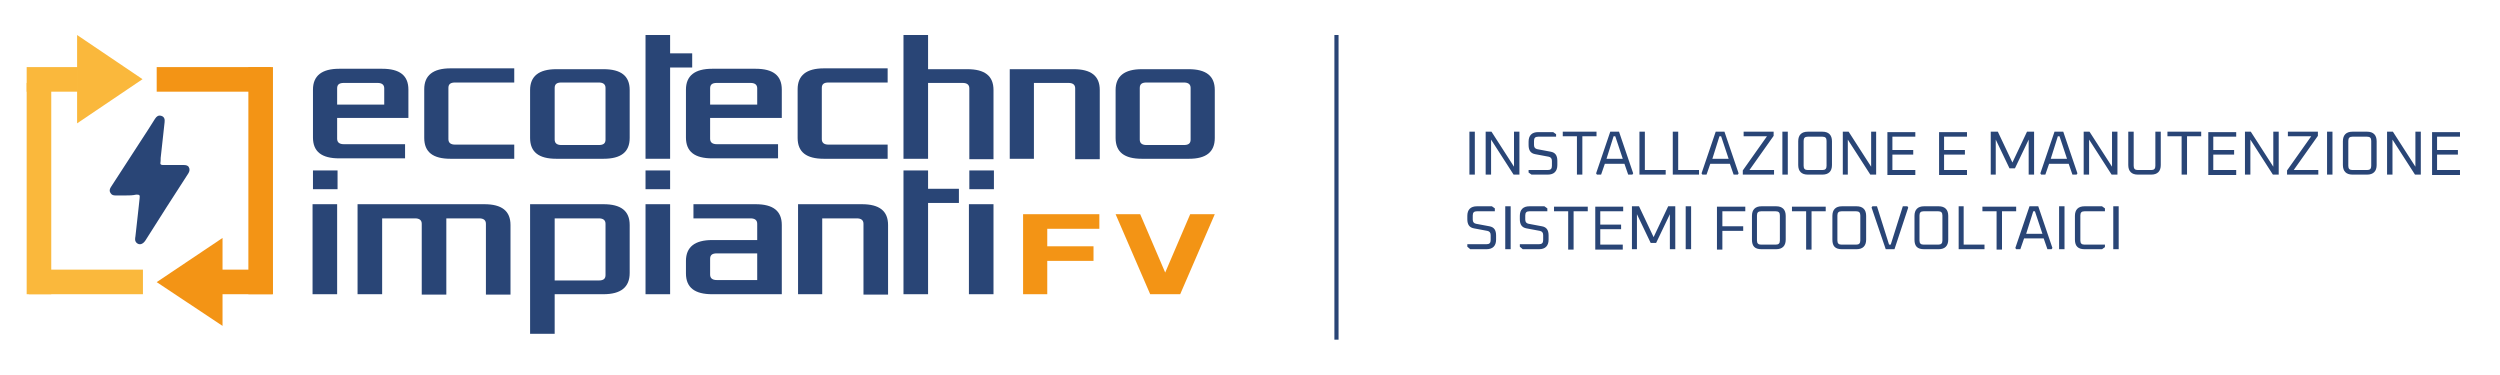 <?xml version="1.0" encoding="utf-8"?>
<!-- Generator: Adobe Illustrator 27.3.0, SVG Export Plug-In . SVG Version: 6.00 Build 0)  -->
<svg version="1.1" id="Livello_1" xmlns="http://www.w3.org/2000/svg" xmlns:xlink="http://www.w3.org/1999/xlink" x="0px" y="0px"
	 viewBox="0 0 599.9 89.9" style="enable-background:new 0 0 599.9 89.9;" xml:space="preserve">
<style type="text/css">
	.st0{clip-path:url(#SVGID_00000005987745899162641240000011730104874549293703_);fill:#294576;}
	.st1{clip-path:url(#SVGID_00000005987745899162641240000011730104874549293703_);fill:none;stroke:#294576;}
	.st2{fill:#294576;}
	.st3{clip-path:url(#SVGID_00000099664154802131187370000008198782879826100395_);fill:#294576;}
	.st4{clip-path:url(#SVGID_00000131351127689212111000000000178357413243636882_);fill:#294576;}
	.st5{fill:#F39415;}
	.st6{clip-path:url(#SVGID_00000126294468332318312470000005649324352386991255_);fill:#294576;}
	.st7{fill:#FAB83C;}
	.st8{clip-path:url(#SVGID_00000008143782923114271800000007159144081326767784_);fill:#294576;}
</style>
<g>
	<defs>
		<rect id="SVGID_1_" x="6.4" y="8.4" width="583.9" height="73.1"/>
	</defs>
	<clipPath id="SVGID_00000102545640502091108010000011633896752212091265_">
		<use xlink:href="#SVGID_1_"  style="overflow:visible;"/>
	</clipPath>
	<path style="clip-path:url(#SVGID_00000102545640502091108010000011633896752212091265_);fill:#294576;" d="M508.4,49.5h-1.3v10.3
		h1.3V49.5z M500.2,59.8h4.2l0.7-0.5v-0.6h-4.9c-0.7,0-1-0.3-1-1v-6c0-0.7,0.3-1,1-1h4.9V50l-0.7-0.5h-4.2c-1.5,0-2.3,0.8-2.3,2.3
		v5.7C497.9,59.1,498.7,59.8,500.2,59.8 M495.4,49.5h-1.3v10.3h1.3V49.5z M487.9,50.7h0.4l1.8,5.4h-3.9L487.9,50.7z M483.8,59.8h1
		l0.9-2.6h4.7l0.9,2.6h1l0.2-0.3l-3.4-10H487l-3.4,10L483.8,59.8z M479.1,50.7v9.2h1.3v-9.2h3.4v-1.1h-8.1v1.1H479.1z M476.2,59.8
		v-1.1h-5v-9.2H470v10.3H476.2z M460.6,51.7c0-0.7,0.3-1,1-1h3.5c0.7,0,1,0.3,1,1v6c0,0.7-0.3,1-1,1h-3.5c-0.7,0-1-0.3-1-1V51.7z
		 M461.7,59.8h3.5c1.5,0,2.3-0.8,2.3-2.3v-5.7c0-1.5-0.8-2.3-2.3-2.3h-3.5c-1.5,0-2.3,0.8-2.3,2.3v5.7
		C459.4,59.1,460.1,59.8,461.7,59.8 M452.5,59.8h2.1l3.3-10l-0.2-0.3h-1.1l-2.9,9.2h-0.4l-2.9-9.2h-1.1l-0.2,0.3L452.5,59.8z
		 M440.9,51.7c0-0.7,0.3-1,1-1h3.5c0.7,0,1,0.3,1,1v6c0,0.7-0.3,1-1,1h-3.5c-0.7,0-1-0.3-1-1V51.7z M442,59.8h3.5
		c1.5,0,2.3-0.8,2.3-2.3v-5.7c0-1.5-0.8-2.3-2.3-2.3H442c-1.5,0-2.3,0.8-2.3,2.3v5.7C439.7,59.1,440.4,59.8,442,59.8 M433.4,50.7
		v9.2h1.3v-9.2h3.4v-1.1H430v1.1H433.4z M421.6,51.7c0-0.7,0.3-1,1-1h3.5c0.7,0,1,0.3,1,1v6c0,0.7-0.3,1-1,1h-3.5c-0.7,0-1-0.3-1-1
		V51.7z M422.7,59.8h3.5c1.5,0,2.3-0.8,2.3-2.3v-5.7c0-1.5-0.8-2.3-2.3-2.3h-3.5c-1.5,0-2.3,0.8-2.3,2.3v5.7
		C420.4,59.1,421.1,59.8,422.7,59.8 M413.3,59.8v-4.4h5v-1.1h-5v-3.6h5.5v-1.1H412v10.3H413.3z M405.8,49.5h-1.3v10.3h1.3V49.5z
		 M392.8,59.8v-8.4l3.3,6.9h1.3l3.3-6.9v8.4h1.3V49.5h-1.7l-3.5,7.4l-3.5-7.4h-1.7v10.3H392.8z M389.4,59.8v-1.1H384V55h5v-1.1h-5
		v-3.2h5.5v-1.1h-6.7v10.3H389.4z M376.3,50.7v9.2h1.3v-9.2h3.4v-1.1h-8.1v1.1H376.3z M365.4,59.8h3.9c1.5,0,2.3-0.8,2.3-2.3v-1
		c0-1.3-0.5-2-1.6-2.2l-3.2-0.6c-0.5-0.1-0.8-0.4-0.8-1v-1c0-0.7,0.3-1,1-1h4.3V50l-0.7-0.5H367c-1.5,0-2.3,0.8-2.3,2.3v0.8
		c0,1.3,0.5,2,1.6,2.2l3.2,0.6c0.5,0.1,0.8,0.4,0.8,1v1.2c0,0.7-0.3,1-1,1h-4.6v0.6L365.4,59.8z M362.5,49.5h-1.3v10.3h1.3V49.5z
		 M352.8,59.8h3.9c1.5,0,2.3-0.8,2.3-2.3v-1c0-1.3-0.5-2-1.6-2.2l-3.2-0.6c-0.5-0.1-0.8-0.4-0.8-1v-1c0-0.7,0.3-1,1-1h4.3V50
		l-0.7-0.5h-3.6c-1.5,0-2.3,0.8-2.3,2.3v0.8c0,1.3,0.5,2,1.6,2.2l3.2,0.6c0.5,0.1,0.8,0.4,0.8,1v1.2c0,0.7-0.3,1-1,1h-4.6v0.6
		L352.8,59.8z"/>
	<path style="clip-path:url(#SVGID_00000102545640502091108010000011633896752212091265_);fill:#294576;" d="M590.3,41.9v-1.1h-5.5
		v-3.7h5v-1.1h-5v-3.2h5.5v-1.1h-6.7v10.3H590.3z M574.1,41.9v-8.4l5.4,8.4h1.4V31.6h-1.3V40l-5.4-8.4h-1.4v10.3H574.1z M563.5,33.8
		c0-0.7,0.3-1,1-1h3.5c0.7,0,1,0.3,1,1v6c0,0.7-0.3,1-1,1h-3.5c-0.7,0-1-0.3-1-1V33.8z M564.5,41.9h3.5c1.5,0,2.3-0.8,2.3-2.3v-5.7
		c0-1.5-0.8-2.3-2.3-2.3h-3.5c-1.5,0-2.3,0.8-2.3,2.3v5.7C562.2,41.1,563,41.9,564.5,41.9 M559.7,31.6h-1.3v10.3h1.3V31.6z
		 M556.3,41.9v-1.1h-5.9l5.8-8.2v-1H549v1.1h5.6l-5.8,8.2v1H556.3z M540,41.9v-8.4l5.4,8.4h1.4V31.6h-1.3V40l-5.4-8.4h-1.4v10.3H540
		z M536.6,41.9v-1.1h-5.5v-3.7h5v-1.1h-5v-3.2h5.5v-1.1h-6.7v10.3H536.6z M523.5,32.7v9.2h1.3v-9.2h3.4v-1.1h-8.1v1.1H523.5z
		 M513,41.9h3.2c1.5,0,2.3-0.8,2.3-2.3v-8h-1.3v8.2c0,0.7-0.3,1-1,1H513c-0.7,0-1-0.3-1-1v-8.2h-1.3v8
		C510.7,41.1,511.5,41.9,513,41.9 M501.3,41.9v-8.4l5.4,8.4h1.4V31.6h-1.3V40l-5.4-8.4h-1.4v10.3H501.3z M493.8,32.7h0.4l1.8,5.4
		h-3.9L493.8,32.7z M489.8,41.9h1l0.9-2.6h4.7l0.9,2.6h1l0.2-0.3l-3.4-10H493l-3.4,10L489.8,41.9z M478.9,41.9v-8.4l3.3,6.9h1.3
		l3.3-6.9v8.4h1.3V31.6h-1.7l-3.5,7.4l-3.5-7.4h-1.7v10.3H478.9z M472,41.9v-1.1h-5.5v-3.7h5v-1.1h-5v-3.2h5.5v-1.1h-6.7v10.3H472z
		 M459.6,41.9v-1.1h-5.5v-3.7h5v-1.1h-5v-3.2h5.5v-1.1h-6.7v10.3H459.6z M443.4,41.9v-8.4l5.4,8.4h1.4V31.6H449V40l-5.4-8.4h-1.4
		v10.3H443.4z M432.8,33.8c0-0.7,0.3-1,1-1h3.5c0.7,0,1,0.3,1,1v6c0,0.7-0.3,1-1,1h-3.5c-0.7,0-1-0.3-1-1V33.8z M433.8,41.9h3.5
		c1.5,0,2.3-0.8,2.3-2.3v-5.7c0-1.5-0.8-2.3-2.3-2.3h-3.5c-1.5,0-2.3,0.8-2.3,2.3v5.7C431.5,41.1,432.3,41.9,433.8,41.9 M429,31.6
		h-1.3v10.3h1.3V31.6z M425.7,41.9v-1.1h-5.9l5.8-8.2v-1h-7.2v1.1h5.6l-5.8,8.2v1H425.7z M412.6,32.7h0.4l1.8,5.4h-3.9L412.6,32.7z
		 M408.5,41.9h1l0.9-2.6h4.7l0.9,2.6h1l0.2-0.3l-3.4-10h-2.1l-3.4,10L408.5,41.9z M407.7,41.9v-1.1h-5v-9.2h-1.3v10.3H407.7z
		 M399.7,41.9v-1.1h-5v-9.2h-1.3v10.3H399.7z M387.2,32.7h0.4l1.8,5.4h-3.9L387.2,32.7z M383.2,41.9h1l0.9-2.6h4.7l0.9,2.6h1
		l0.2-0.3l-3.4-10h-2.1l-3.4,10L383.2,41.9z M378.4,32.7v9.2h1.3v-9.2h3.4v-1.1H375v1.1H378.4z M367.5,41.9h3.9
		c1.5,0,2.3-0.8,2.3-2.3v-1c0-1.3-0.5-2-1.6-2.2l-3.2-0.6c-0.5-0.1-0.8-0.4-0.8-1v-1c0-0.7,0.3-1,1-1h4.3v-0.6l-0.7-0.5h-3.6
		c-1.5,0-2.3,0.8-2.3,2.3v0.8c0,1.3,0.5,2,1.6,2.2l3.2,0.6c0.5,0.1,0.8,0.4,0.8,1v1.2c0,0.7-0.3,1-1,1h-4.6v0.6L367.5,41.9z
		 M357.8,41.9v-8.4l5.4,8.4h1.4V31.6h-1.3V40l-5.4-8.4h-1.4v10.3H357.8z M353.9,31.6h-1.3v10.3h1.3V31.6z"/>
	
		<line style="clip-path:url(#SVGID_00000102545640502091108010000011633896752212091265_);fill:none;stroke:#294576;" x1="320.7" y1="8.4" x2="320.7" y2="81.5"/>
</g>
<path class="st2" d="M75.1,45.4h5.9v-4.5h-5.9V45.4z M80.9,49h-5.9v21.6h5.9V49z"/>
<g>
	<defs>
		<rect id="SVGID_00000047018524224625573650000008193452911289482902_" x="6.4" y="8.4" width="583.9" height="73.1"/>
	</defs>
	<clipPath id="SVGID_00000039121360009814633480000015294141018347205261_">
		<use xlink:href="#SVGID_00000047018524224625573650000008193452911289482902_"  style="overflow:visible;"/>
	</clipPath>
	<path style="clip-path:url(#SVGID_00000039121360009814633480000015294141018347205261_);fill:#294576;" d="M85.8,70.6h5.9V52.4
		h7.9c1,0,1.6,0.4,1.6,1.3v17h5.9V52.4h7.9c1,0,1.6,0.4,1.6,1.3v17h5.9V54c0-3.4-2.1-5-6.3-5H85.8V70.6z"/>
	<path style="clip-path:url(#SVGID_00000039121360009814633480000015294141018347205261_);fill:#294576;" d="M145.3,66
		c0,0.9-0.5,1.3-1.6,1.3h-10.6V52.4h10.6c1,0,1.6,0.4,1.6,1.3V66z M151.1,65.5V54c0-3.4-2.1-5-6.3-5h-17.6v31.1h5.9v-9.5h11.7
		C149,70.6,151.1,68.9,151.1,65.5"/>
</g>
<path class="st2" d="M154.9,45.4h5.9v-4.5h-5.9V45.4z M160.8,49h-5.9v21.6h5.9V49z"/>
<g>
	<defs>
		<rect id="SVGID_00000055690438623016204090000007107974393914371987_" x="6.4" y="8.4" width="583.9" height="73.1"/>
	</defs>
	<clipPath id="SVGID_00000055666502092904666460000007928745658449322427_">
		<use xlink:href="#SVGID_00000055690438623016204090000007107974393914371987_"  style="overflow:visible;"/>
	</clipPath>
	<path style="clip-path:url(#SVGID_00000055666502092904666460000007928745658449322427_);fill:#294576;" d="M181.7,67.2H172
		c-1,0-1.6-0.4-1.6-1.3v-3.8c0-0.9,0.5-1.3,1.6-1.3h9.7V67.2z M187.6,70.6V54c0-3.4-2.1-5-6.3-5h-14.9v3.4h13.7c1,0,1.6,0.4,1.6,1.3
		v3.9h-10.8c-4.2,0-6.3,1.7-6.3,5v3c0,3.4,2.1,5,6.3,5H187.6z"/>
	<path style="clip-path:url(#SVGID_00000055666502092904666460000007928745658449322427_);fill:#294576;" d="M191.4,70.6h5.9V52.4
		h8.3c1,0,1.6,0.4,1.6,1.3v17h5.9V54c0-3.4-2.1-5-6.3-5h-15.3V70.6z"/>
</g>
<path class="st2" d="M232.6,45.4h5.9v-4.5h-5.9V45.4z M238.4,49h-5.9v21.6h5.9V49z"/>
<polygon class="st5" points="245.5,70.6 251.3,70.6 251.3,62.6 262.4,62.6 262.4,59.1 251.3,59.1 251.3,54.9 263.8,54.9 263.8,51.4 
	245.5,51.4 "/>
<polygon class="st5" points="267.7,51.4 276,70.6 283.2,70.6 291.5,51.4 285.6,51.4 279.6,65.4 273.6,51.4 "/>
<g>
	<defs>
		<rect id="SVGID_00000031928823488754310450000016976098311131276419_" x="6.4" y="8.4" width="583.9" height="73.1"/>
	</defs>
	<clipPath id="SVGID_00000124878806385891305600000006402432673180091296_">
		<use xlink:href="#SVGID_00000031928823488754310450000016976098311131276419_"  style="overflow:visible;"/>
	</clipPath>
	<path style="clip-path:url(#SVGID_00000124878806385891305600000006402432673180091296_);fill:#294576;" d="M92.2,25.1H80.9v-3.9
		c0-0.9,0.5-1.3,1.6-1.3h8.1c1,0,1.6,0.4,1.6,1.3V25.1z M98,28.4v-6.9c0-3.4-2.1-5-6.3-5H81.4c-4.2,0-6.3,1.7-6.3,5v11.5
		c0,3.4,2.1,5,6.3,5h15.8v-3.4H82.5c-1,0-1.6-0.4-1.6-1.3v-5H98z"/>
	<path style="clip-path:url(#SVGID_00000124878806385891305600000006402432673180091296_);fill:#294576;" d="M101.8,33.1
		c0,3.4,2.1,5,6.3,5h15.3v-3.4h-14.2c-1,0-1.6-0.4-1.6-1.3V21.1c0-0.9,0.5-1.3,1.6-1.3h14.2v-3.4h-15.3c-4.2,0-6.3,1.7-6.3,5V33.1z"
		/>
	<path style="clip-path:url(#SVGID_00000124878806385891305600000006402432673180091296_);fill:#294576;" d="M145.3,33.5
		c0,0.9-0.5,1.3-1.6,1.3h-9c-1,0-1.6-0.4-1.6-1.3V21.1c0-0.9,0.5-1.3,1.6-1.3h9c1,0,1.6,0.4,1.6,1.3V33.5z M151.1,33.1V21.6
		c0-3.4-2.1-5-6.3-5h-11.3c-4.2,0-6.3,1.7-6.3,5v11.5c0,3.4,2.1,5,6.3,5h11.3C149,38.1,151.1,36.5,151.1,33.1"/>
	<path style="clip-path:url(#SVGID_00000124878806385891305600000006402432673180091296_);fill:#294576;" d="M181.7,25.1h-11.3v-3.9
		c0-0.9,0.5-1.3,1.6-1.3h8.1c1,0,1.6,0.4,1.6,1.3V25.1z M187.6,28.4v-6.9c0-3.4-2.1-5-6.3-5h-10.4c-4.2,0-6.3,1.7-6.3,5v11.5
		c0,3.4,2.1,5,6.3,5h15.8v-3.4H172c-1,0-1.6-0.4-1.6-1.3v-5H187.6z"/>
	<path style="clip-path:url(#SVGID_00000124878806385891305600000006402432673180091296_);fill:#294576;" d="M191.4,33.1
		c0,3.4,2.1,5,6.3,5H213v-3.4h-14.2c-1,0-1.6-0.4-1.6-1.3V21.1c0-0.9,0.5-1.3,1.6-1.3H213v-3.4h-15.3c-4.2,0-6.3,1.7-6.3,5V33.1z"/>
	<path style="clip-path:url(#SVGID_00000124878806385891305600000006402432673180091296_);fill:#294576;" d="M285.7,33.5
		c0,0.9-0.5,1.3-1.6,1.3h-9c-1,0-1.6-0.4-1.6-1.3V21.1c0-0.9,0.5-1.3,1.6-1.3h9c1,0,1.6,0.4,1.6,1.3V33.5z M291.5,33.1V21.6
		c0-3.4-2.1-5-6.3-5H274c-4.2,0-6.3,1.7-6.3,5v11.5c0,3.4,2.1,5,6.3,5h11.3C289.4,38.1,291.5,36.5,291.5,33.1"/>
	<path style="clip-path:url(#SVGID_00000124878806385891305600000006402432673180091296_);fill:#294576;" d="M242.2,38.1h5.9V19.9
		h8.3c1,0,1.6,0.4,1.6,1.3v17h5.9V21.6c0-3.4-2.1-5-6.3-5h-15.3V38.1z"/>
	<path style="clip-path:url(#SVGID_00000124878806385891305600000006402432673180091296_);fill:#294576;" d="M238.4,38.1V21.6
		c0-3.4-2.1-5-6.3-5h-0.8h-8.6V8.4h-5.9v8.1v21.6h5.9h0V19.9h8.3c1,0,1.6,0.4,1.6,1.3v17H238.4z"/>
</g>
<rect x="154.9" y="8.4" class="st2" width="5.9" height="29.7"/>
<rect x="157.7" y="12.8" class="st2" width="8.4" height="3.4"/>
<rect x="216.8" y="40.9" class="st2" width="5.9" height="29.7"/>
<rect x="219.6" y="45.3" class="st2" width="10.5" height="3.4"/>
<rect x="59.6" y="16.1" class="st5" width="5.9" height="54.5"/>
<rect x="53.1" y="64.7" class="st5" width="12.3" height="5.9"/>
<rect x="37.6" y="16.1" class="st5" width="27.4" height="5.9"/>
<polygon class="st5" points="37.6,67.7 53.4,78.2 53.4,57.1 "/>
<rect x="6.4" y="19.9" class="st7" width="5.9" height="50.7"/>
<rect x="6.4" y="16.1" class="st7" width="12.3" height="5.9"/>
<rect x="6.9" y="64.7" class="st7" width="27.4" height="5.9"/>
<polygon class="st7" points="18.5,29.6 34.2,19 18.5,8.4 "/>
<g>
	<defs>
		<rect id="SVGID_00000117649300137008662330000013044745732661934464_" x="6.4" y="8.4" width="583.9" height="73.1"/>
	</defs>
	<clipPath id="SVGID_00000041989179435338420210000016768399738037842831_">
		<use xlink:href="#SVGID_00000117649300137008662330000013044745732661934464_"  style="overflow:visible;"/>
	</clipPath>
	<path style="clip-path:url(#SVGID_00000041989179435338420210000016768399738037842831_);fill:#294576;" d="M30.2,46.9
		c-0.8,0-1.6,0-2.5,0c-0.5,0-0.9-0.1-1.2-0.6c-0.3-0.5-0.2-0.9,0.1-1.4c2.4-3.7,4.8-7.4,7.2-11.1c1.1-1.7,2.3-3.5,3.4-5.3
		c0.4-0.6,0.8-0.9,1.5-0.7c0.7,0.2,0.9,0.8,0.8,1.5c-0.3,2.7-0.6,5.5-0.9,8.2c-0.1,0.5,0,1-0.1,1.5c-0.1,0.4,0.1,0.6,0.6,0.6
		c1.7,0,3.3,0,5,0c0.5,0,1,0.1,1.2,0.5c0.3,0.5,0.2,1-0.1,1.5c-3.5,5.4-6.9,10.7-10.3,16.1c-0.6,0.9-1.4,1.2-2.1,0.6
		c-0.5-0.5-0.4-1-0.3-1.6c0.2-1.8,0.4-3.6,0.6-5.4c0.1-1.2,0.3-2.4,0.4-3.7c0.1-0.8,0-0.9-0.8-0.9C31.8,46.9,31,46.9,30.2,46.9"/>
</g>
</svg>
